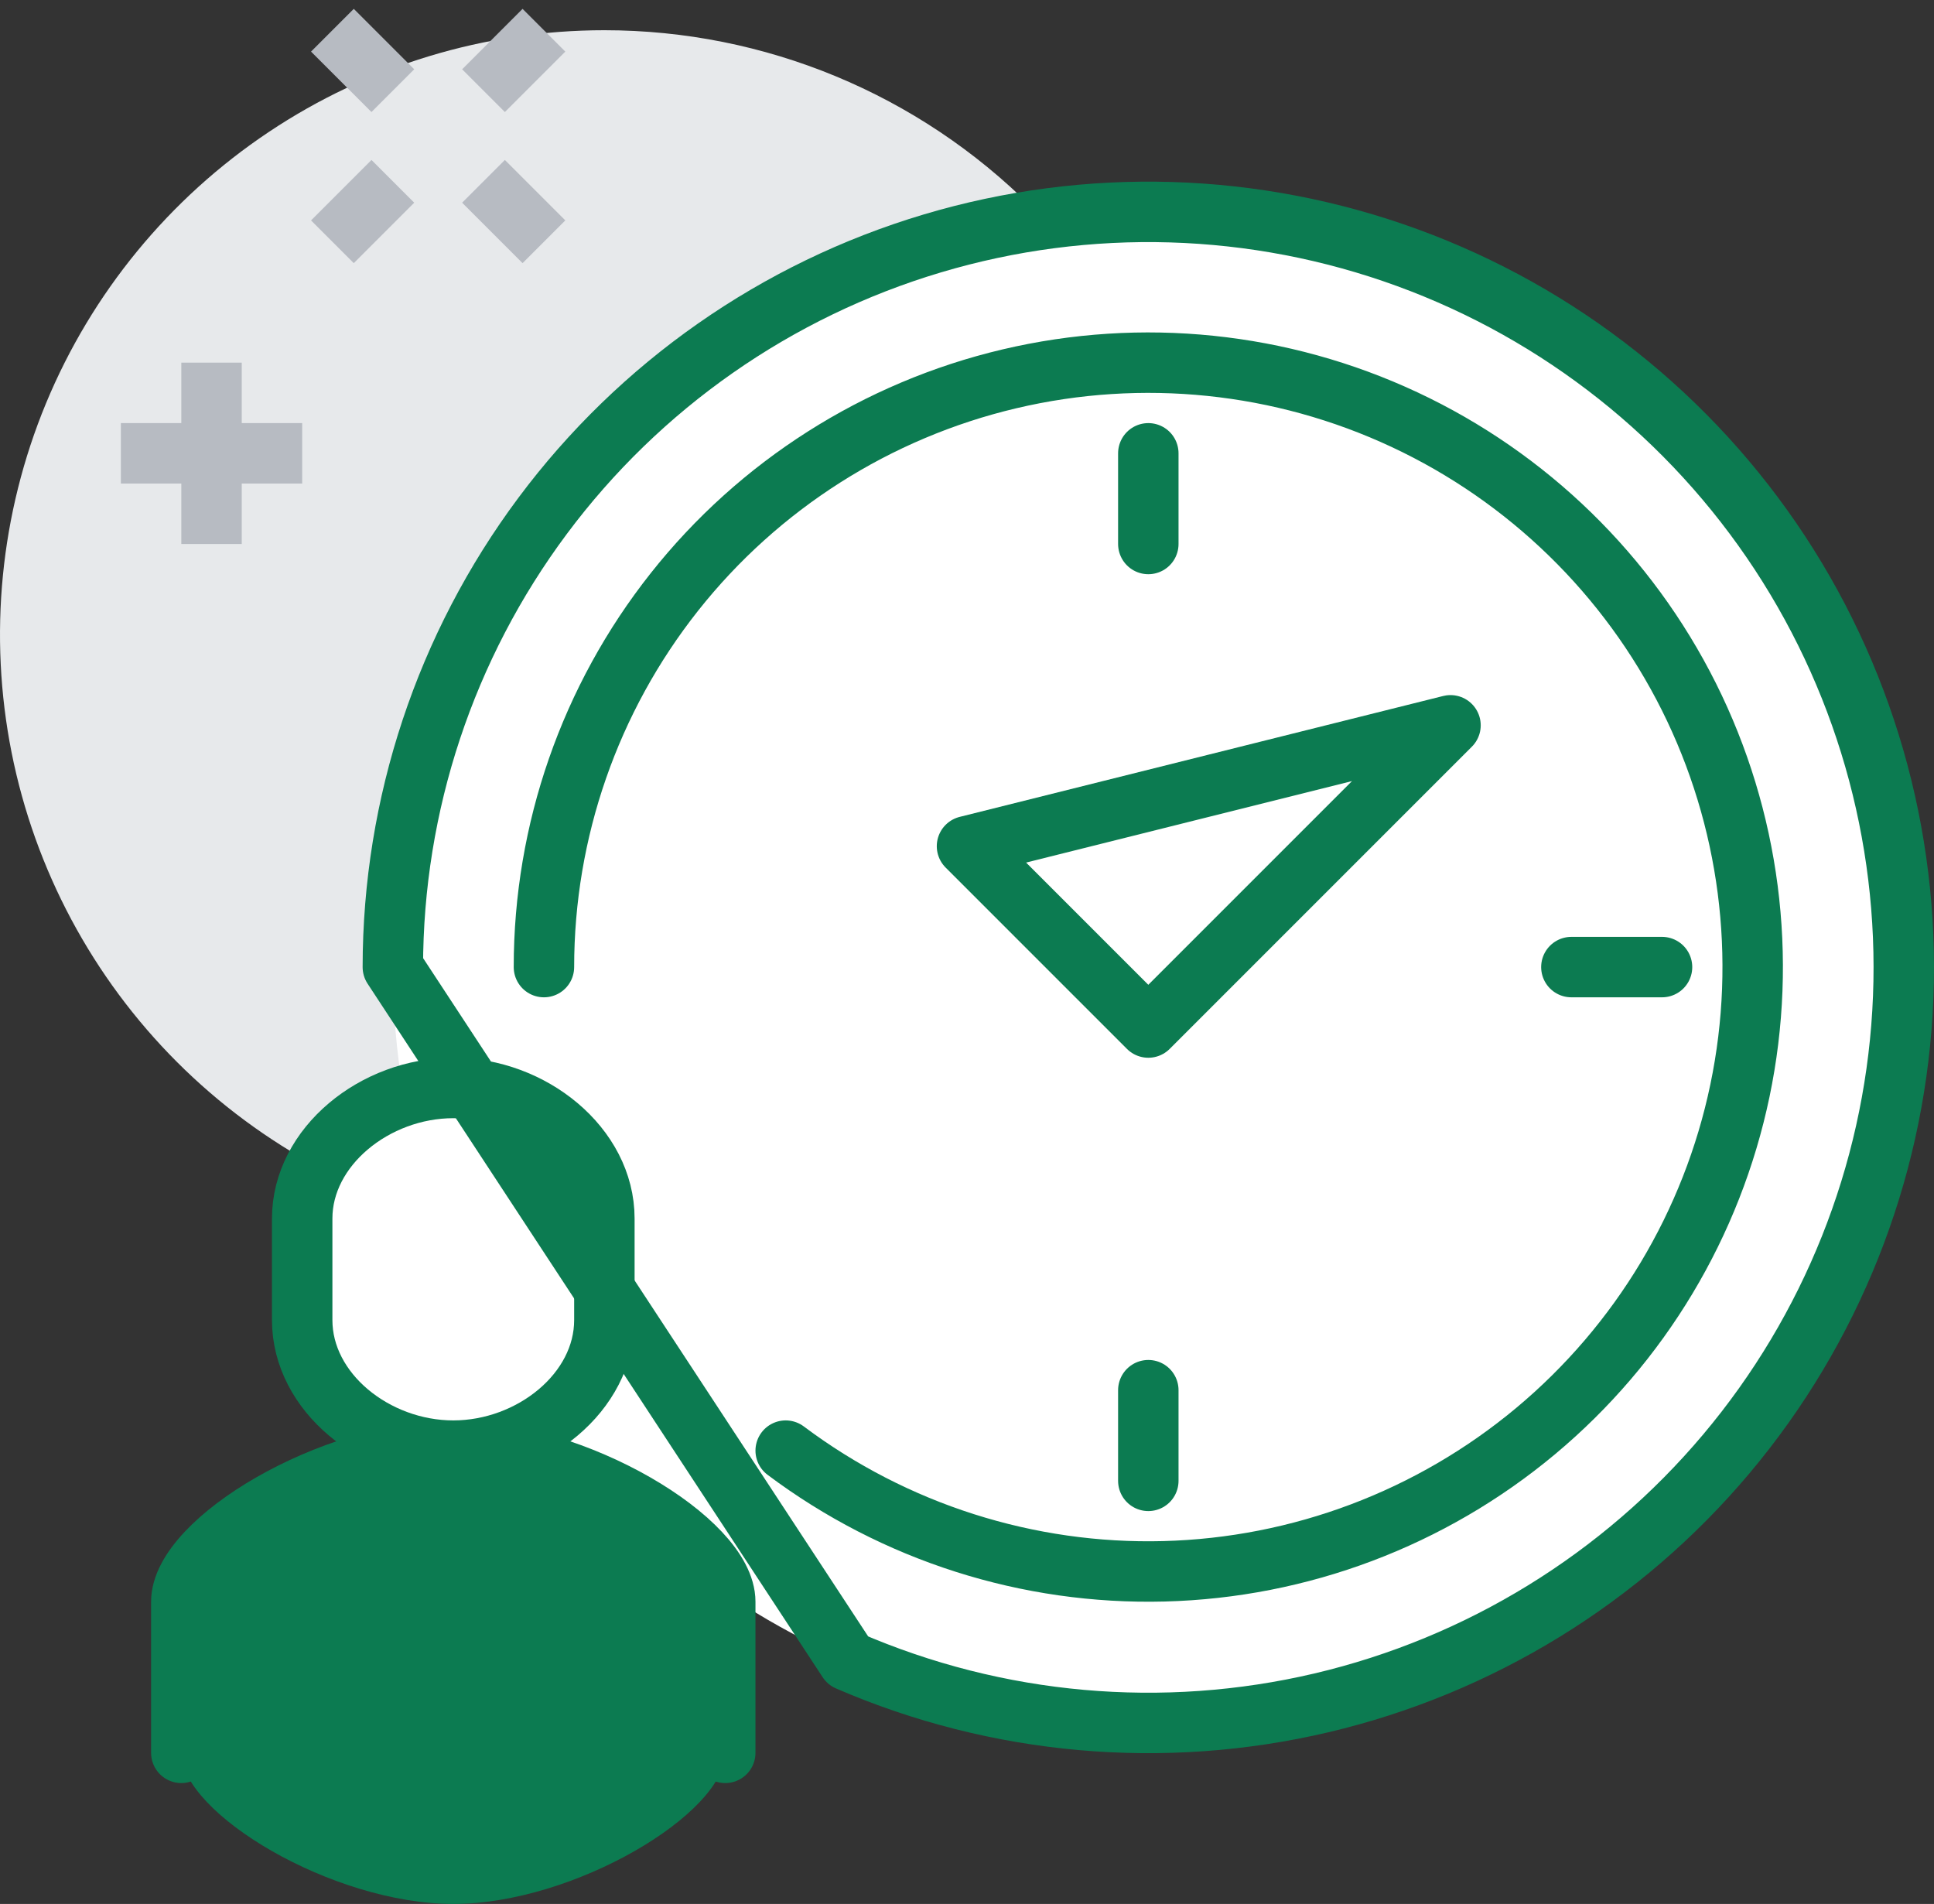 <?xml version="1.0" encoding="UTF-8"?> <svg xmlns="http://www.w3.org/2000/svg" width="64" height="63" viewBox="0 0 64 63" fill="none"><rect x="0" y="0" width="64" height="63" fill="#333333" stroke="none"/> <path d="M40 21C40 24.956 38.827 28.822 36.629 32.111C34.432 35.4 31.308 37.964 27.654 39.478C23.999 40.991 19.978 41.387 16.098 40.616C12.219 39.844 8.655 37.939 5.858 35.142C3.061 32.345 1.156 28.781 0.384 24.902C-0.387 21.022 0.009 17.001 1.522 13.346C3.036 9.692 5.6 6.568 8.889 4.371C12.178 2.173 16.044 1 20 1C25.304 1 30.391 3.107 34.142 6.858C37.893 10.609 40 15.696 40 21V21Z" fill="#E7E9EB"></path> <path d="M63 32C63 36.944 61.534 41.778 58.787 45.889C56.04 50.001 52.135 53.205 47.567 55.097C42.999 56.989 37.972 57.484 33.123 56.52C28.273 55.555 23.819 53.174 20.322 49.678C16.826 46.181 14.445 41.727 13.48 36.877C12.516 32.028 13.011 27.001 14.903 22.433C16.795 17.865 20 13.96 24.111 11.213C28.222 8.466 33.056 7 38 7C44.63 7 50.989 9.634 55.678 14.322C60.366 19.011 63 25.37 63 32V32Z" fill="white"></path> <path d="M15 48C11 48 6 51 6 53V58C6 60 11 63 15 63C19 63 24 60 24 58V53C24 51 19.05 48 15 48Z" fill="#0C7B51"></path> <path d="M38 49V46M48 24L38 34L32 28L48 24ZM38 15V18V15ZM55 32H52H55Z" stroke="#0C7B51" stroke-width="2" stroke-linecap="round" stroke-linejoin="round"></path> <path d="M24 58V53C24 51 19.05 48 15 48C10.95 48 6 51 6 53V58" stroke="#0C7B51" stroke-width="2" stroke-miterlimit="10" stroke-linecap="round"></path> <path d="M15 36C12.41 36 10 37.94 10 40.32V43.68C10 46.07 12.41 48 15 48C17.59 48 20 46.07 20 43.68V40.32C20 37.94 17.59 36 15 36Z" fill="white"></path> <path d="M15 36C12.41 36 10 37.94 10 40.32V43.68C10 46.07 12.41 48 15 48C17.59 48 20 46.07 20 43.68V40.32C20 37.94 17.59 36 15 36Z" stroke="#0C7B51" stroke-width="2" stroke-miterlimit="10"></path> <path d="M18 32C18 27.494 19.521 23.121 22.317 19.588C25.113 16.055 29.02 13.57 33.405 12.535C37.79 11.5 42.396 11.975 46.477 13.885C50.557 15.794 53.874 19.026 55.889 23.055C57.903 27.085 58.499 31.677 57.578 36.087C56.657 40.498 54.274 44.468 50.815 47.355C47.356 50.242 43.023 51.876 38.52 51.993C34.016 52.11 29.604 50.703 26 48M13 32C13.002 26.619 14.74 21.384 17.956 17.07C21.171 12.756 25.692 9.595 30.848 8.056C36.003 6.516 41.517 6.681 46.572 8.526C51.626 10.371 55.95 13.797 58.902 18.295C61.853 22.793 63.275 28.124 62.956 33.494C62.637 38.865 60.593 43.989 57.129 48.106C53.665 52.223 48.966 55.113 43.729 56.346C38.492 57.578 32.997 57.089 28.06 54.95L13 32Z" stroke="#0C7B51" stroke-width="2" stroke-linecap="round" stroke-linejoin="round"></path> <path d="M4 15H10M13 6L11 8L13 6ZM18 1L16 3L18 1ZM16 6L18 8L16 6ZM11 1L13 3L11 1ZM7 12V18V12Z" stroke="#B7BBC2" stroke-width="2" stroke-miterlimit="10"></path> </svg> 